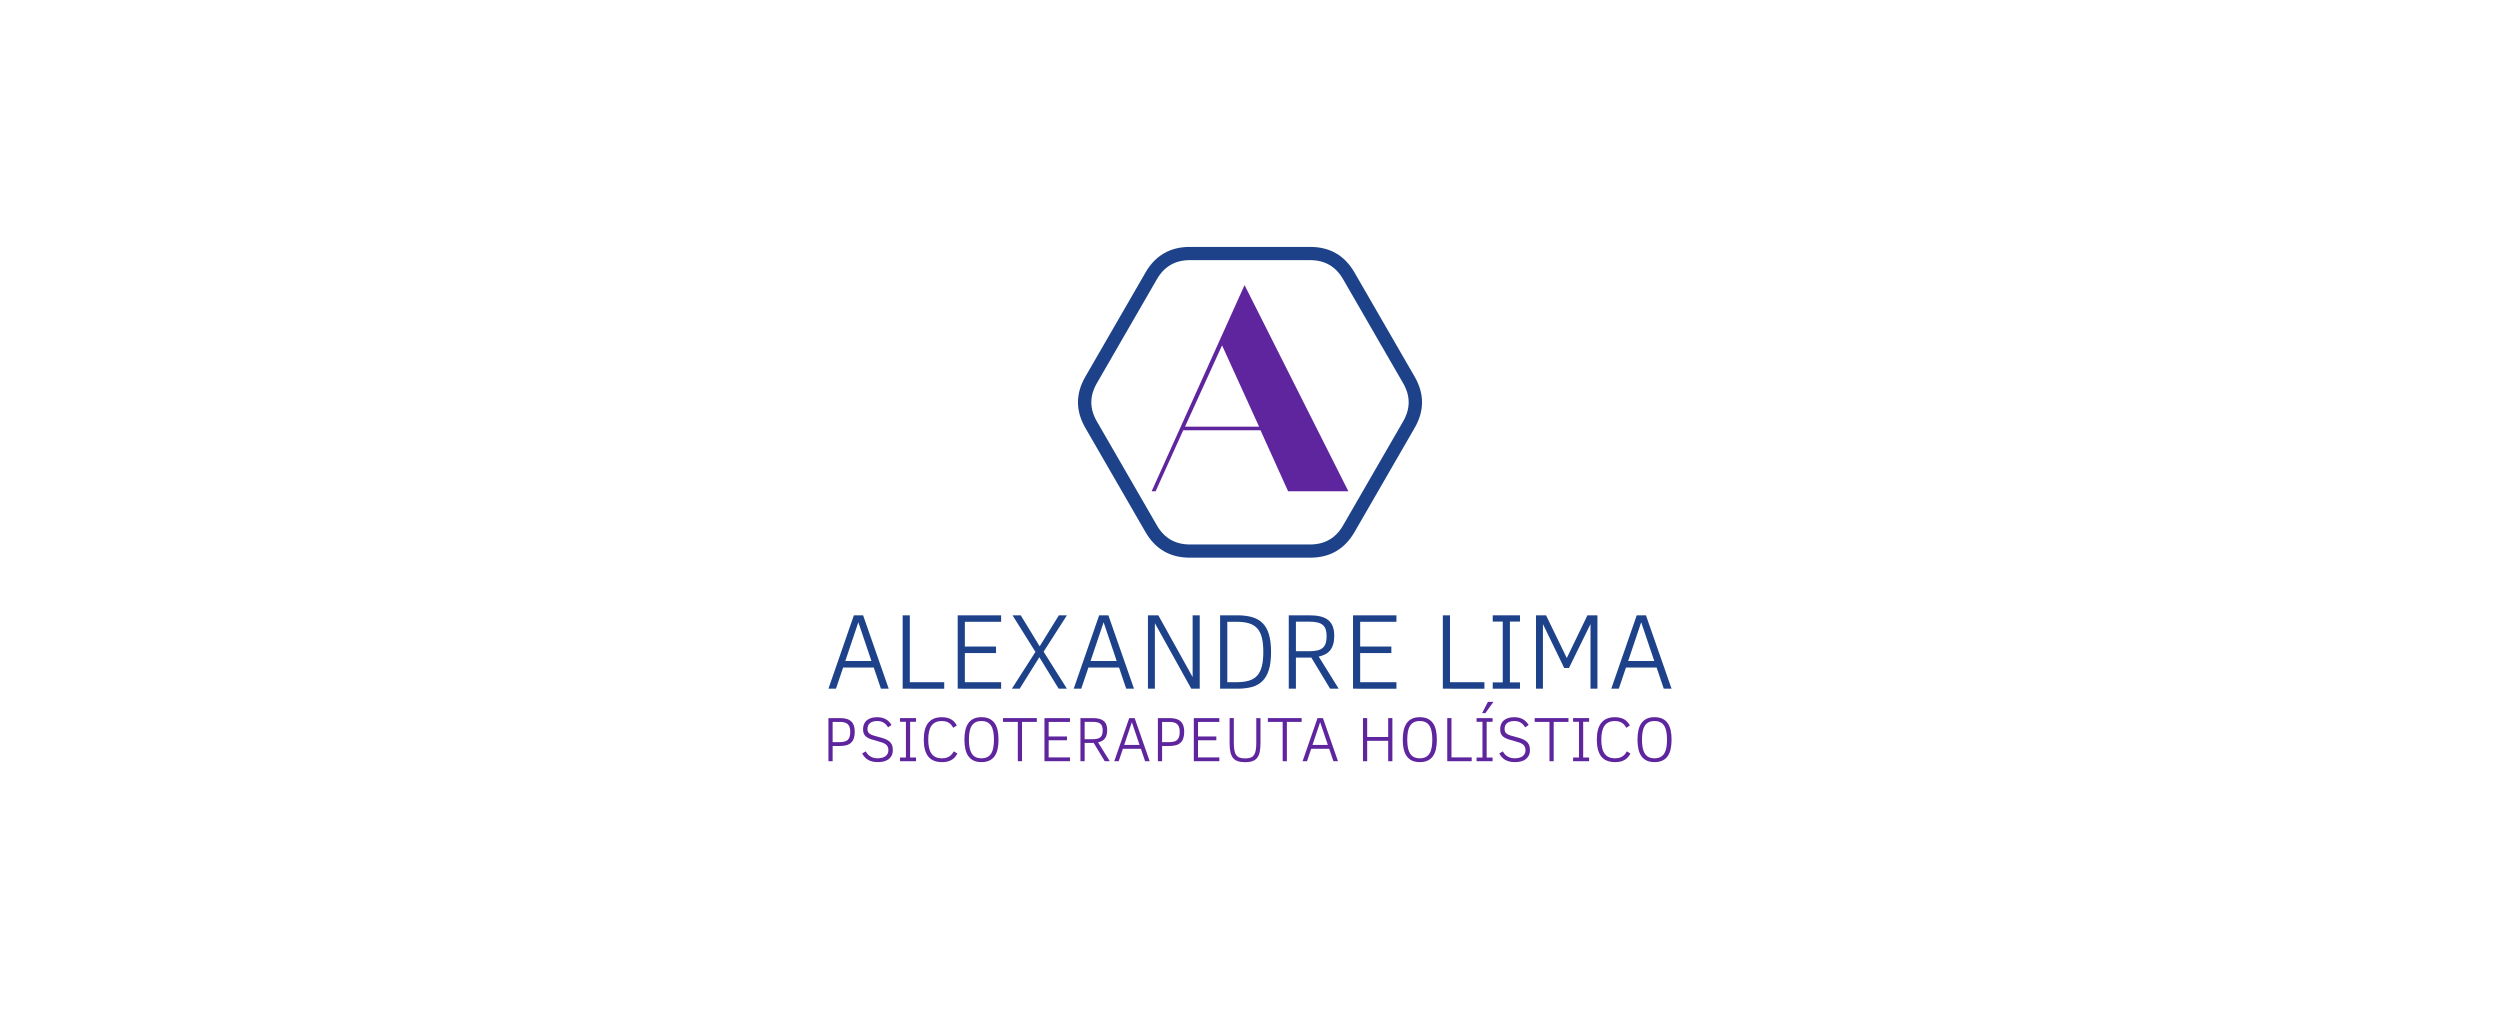 <svg xmlns:mydata="http://www.w3.org/2000/svg" mydata:contrastcolor="ffffff" mydata:template="Contrast" mydata:presentation="2.5" mydata:layouttype="undefined" mydata:specialfontid="undefined" mydata:id1="061" mydata:id2="684" mydata:companyname="Alexandre Lima Psicoterapeuta Holístico" mydata:companytagline="" version="1.1" xmlns="http://www.w3.org/2000/svg" xmlns:xlink="http://www.w3.org/1999/xlink" style="height: 222px;" viewBox="0 0 550 470"><g fill="none" fill-rule="none" stroke="none" stroke-width="1" stroke-linecap="butt" stroke-linejoin="miter" stroke-miterlimit="10" stroke-dasharray="" stroke-dashoffset="0" font-family="none" font-weight="none" font-size="none" text-anchor="none" style="mix-blend-mode: normal"><g data-paper-data="{&quot;isGlobalGroup&quot;:true,&quot;bounds&quot;:{&quot;x&quot;:78.64889165646119,&quot;y&quot;:115,&quot;width&quot;:392.7022166870777,&quot;height&quot;:240}}"><g data-paper-data="{&quot;stacked&quot;:true,&quot;isPrimaryText&quot;:true}" fill-rule="nonzero" id="element-id-96456"><path d="M78.649,320.772l11.854,-34.178h4.297l11.928,34.178h-3.63l-3.334,-9.853h-14.274l-3.334,9.853zM86.502,307.882h12.175l-6.1,-18.052z" data-paper-data="{&quot;glyphName&quot;:&quot;A&quot;,&quot;glyphIndex&quot;:0,&quot;firstGlyphOfWord&quot;:true,&quot;word&quot;:1,&quot;line&quot;:1,&quot;firstGlyphOfFirstLine&quot;:true}" fill="#1d428a" id="element-id-11690"></path><path d="M113.222,320.772v-34.178h3.334v31.141h16.027v3.038z" data-paper-data="{&quot;glyphName&quot;:&quot;L&quot;,&quot;glyphIndex&quot;:1,&quot;word&quot;:1,&quot;line&quot;:1}" fill="#1d428a" id="element-id-41487"></path><path d="M138.856,320.772v-34.178h20.225v3.013h-16.891v11.533h14.521v3.038h-14.521v13.558h16.891v3.038z" data-paper-data="{&quot;glyphName&quot;:&quot;E&quot;,&quot;glyphIndex&quot;:2,&quot;word&quot;:1,&quot;line&quot;:1}" fill="#1d428a" id="element-id-96704"></path><path d="M164.094,320.772l10.965,-17.138l-10.668,-17.04h3.828l8.816,14.447l8.94,-14.447h3.754l-10.866,16.941l10.866,17.237h-3.852l-8.989,-14.669l-9.162,14.669z" data-paper-data="{&quot;glyphName&quot;:&quot;X&quot;,&quot;glyphIndex&quot;:3,&quot;word&quot;:1,&quot;line&quot;:1}" fill="#1d428a" id="element-id-28638"></path><path d="M192.889,320.772l11.854,-34.178h4.297l11.928,34.178h-3.63l-3.334,-9.853h-14.274l-3.334,9.853zM200.742,307.882h12.175l-6.1,-18.052z" data-paper-data="{&quot;glyphName&quot;:&quot;A&quot;,&quot;glyphIndex&quot;:4,&quot;word&quot;:1,&quot;line&quot;:1}" fill="#1d428a" id="element-id-14677"></path><path d="M247.638,320.772l-16.941,-30.499v30.499h-3.235v-34.178h4.84l15.978,28.77v-28.77h3.309v34.178z" data-paper-data="{&quot;glyphName&quot;:&quot;N&quot;,&quot;glyphIndex&quot;:5,&quot;word&quot;:1,&quot;line&quot;:1}" fill="#1d428a" id="element-id-30373"></path><path d="M284.804,303.683c0,3.342 -0.342,6.112 -1.025,8.31c-0.683,2.198 -1.688,3.947 -3.013,5.248c-1.325,1.301 -2.963,2.214 -4.914,2.741c-1.951,0.527 -4.194,0.79 -6.729,0.79h-8.051v-34.178h8.001c2.684,0 5.009,0.288 6.976,0.864c1.967,0.576 3.601,1.531 4.902,2.865c1.301,1.334 2.268,3.091 2.902,5.272c0.634,2.181 0.951,4.877 0.951,8.088zM281.198,303.634c0,-2.585 -0.218,-4.77 -0.654,-6.557c-0.436,-1.786 -1.144,-3.235 -2.124,-4.346c-0.98,-1.111 -2.26,-1.91 -3.84,-2.395c-1.58,-0.486 -3.515,-0.729 -5.803,-0.729h-4.346v28.128h4.346c2.239,0 4.149,-0.235 5.729,-0.704c1.58,-0.469 2.865,-1.255 3.852,-2.358c0.988,-1.103 1.708,-2.556 2.161,-4.359c0.453,-1.803 0.679,-4.029 0.679,-6.68z" data-paper-data="{&quot;glyphName&quot;:&quot;D&quot;,&quot;glyphIndex&quot;:6,&quot;word&quot;:1,&quot;line&quot;:1}" fill="#1d428a" id="element-id-72792"></path><path d="M312.314,320.772l-8.742,-14.471h-7.186v14.471h-3.334v-34.178h9.705c1.877,0 3.527,0.165 4.951,0.494c1.424,0.329 2.622,0.868 3.593,1.618c0.971,0.749 1.704,1.729 2.198,2.939c0.494,1.21 0.741,2.696 0.741,4.457c0,1.515 -0.161,2.828 -0.482,3.939c-0.321,1.111 -0.79,2.054 -1.408,2.828c-0.617,0.774 -1.375,1.395 -2.272,1.864c-0.897,0.469 -1.922,0.827 -3.075,1.074l9.31,14.965zM310.684,296.25c0,-1.202 -0.14,-2.227 -0.42,-3.075c-0.28,-0.848 -0.733,-1.539 -1.358,-2.074c-0.626,-0.535 -1.445,-0.926 -2.457,-1.173c-1.012,-0.247 -2.26,-0.37 -3.741,-0.37h-6.322v13.755h6.174c1.548,0 2.84,-0.128 3.877,-0.383c1.037,-0.255 1.869,-0.663 2.494,-1.222c0.626,-0.56 1.074,-1.288 1.346,-2.186c0.272,-0.897 0.407,-1.988 0.407,-3.272z" data-paper-data="{&quot;glyphName&quot;:&quot;R&quot;,&quot;glyphIndex&quot;:7,&quot;word&quot;:1,&quot;line&quot;:1}" fill="#1d428a" id="element-id-87739"></path><path d="M322.983,320.772v-34.178h20.225v3.013h-16.891v11.533h14.521v3.038h-14.521v13.558h16.891v3.038z" data-paper-data="{&quot;glyphName&quot;:&quot;E&quot;,&quot;glyphIndex&quot;:8,&quot;lastGlyphOfWord&quot;:true,&quot;word&quot;:1,&quot;line&quot;:1}" fill="#1d428a" id="element-id-32017"></path><path d="M364.816,320.772v-34.178h3.334v31.141h16.027v3.038z" data-paper-data="{&quot;glyphName&quot;:&quot;L&quot;,&quot;glyphIndex&quot;:9,&quot;firstGlyphOfWord&quot;:true,&quot;word&quot;:2,&quot;line&quot;:1}" fill="#1d428a" id="element-id-65111"></path><path d="M400.748,320.772h-12.693v-2.939h4.667v-28.325h-4.667v-2.914h12.693v2.914h-4.692v28.325h4.692z" data-paper-data="{&quot;glyphName&quot;:&quot;I&quot;,&quot;glyphIndex&quot;:10,&quot;word&quot;:2,&quot;line&quot;:1}" fill="#1d428a" id="element-id-81773"></path><path d="M433.592,320.772v-30.103l-10.026,20.448h-2.223l-9.903,-20.448v30.103h-3.235v-34.178h4.692l9.656,19.904l9.606,-19.904h4.667v34.178z" data-paper-data="{&quot;glyphName&quot;:&quot;M&quot;,&quot;glyphIndex&quot;:11,&quot;word&quot;:2,&quot;line&quot;:1}" fill="#1d428a" id="element-id-94725"></path><path d="M443.273,320.772l11.854,-34.178h4.297l11.928,34.178h-3.63l-3.334,-9.853h-14.274l-3.334,9.853zM451.126,307.882h12.175l-6.1,-18.052z" data-paper-data="{&quot;glyphName&quot;:&quot;A&quot;,&quot;glyphIndex&quot;:12,&quot;lastGlyphOfWord&quot;:true,&quot;word&quot;:2,&quot;line&quot;:1,&quot;lastGlyphOfFirstLine&quot;:true}" fill="#1d428a" id="element-id-33309"></path><path d="M90.91,340.736c0,1.219 -0.14,2.254 -0.421,3.105c-0.281,0.851 -0.709,1.545 -1.284,2.082c-0.576,0.537 -1.299,0.926 -2.169,1.168c-0.871,0.242 -1.896,0.363 -3.076,0.363h-3.352v7.096h-1.959v-20.083h5.558c2.302,0 3.995,0.52 5.079,1.56c1.083,1.04 1.625,2.61 1.625,4.709zM88.806,340.794c0,-0.871 -0.109,-1.599 -0.326,-2.184c-0.218,-0.585 -0.532,-1.052 -0.943,-1.4c-0.411,-0.348 -0.912,-0.597 -1.502,-0.747c-0.59,-0.15 -1.262,-0.225 -2.017,-0.225h-3.41v9.432h3.033c0.9,0 1.674,-0.073 2.322,-0.218c0.648,-0.145 1.183,-0.399 1.603,-0.762c0.421,-0.363 0.733,-0.859 0.936,-1.487c0.203,-0.629 0.305,-1.432 0.305,-2.409z" data-paper-data="{&quot;glyphName&quot;:&quot;P&quot;,&quot;glyphIndex&quot;:13,&quot;firstGlyphOfWord&quot;:true,&quot;word&quot;:2,&quot;line&quot;:2,&quot;firstGlyphOfSecondLine&quot;:true}" fill="#5f259f" id="element-id-55528"></path><path d="M108.642,349.297c0,1.035 -0.184,1.911 -0.551,2.626c-0.368,0.716 -0.866,1.301 -1.495,1.756c-0.629,0.455 -1.369,0.784 -2.22,0.987c-0.851,0.203 -1.761,0.305 -2.728,0.305c-1.016,0 -1.906,-0.102 -2.67,-0.305c-0.764,-0.203 -1.434,-0.481 -2.01,-0.834c-0.576,-0.353 -1.074,-0.776 -1.495,-1.27c-0.421,-0.493 -0.796,-1.03 -1.125,-1.611l1.683,-1.001c0.193,0.387 0.445,0.771 0.755,1.154c0.31,0.382 0.687,0.728 1.132,1.038c0.445,0.31 0.965,0.561 1.56,0.755c0.595,0.193 1.279,0.29 2.053,0.29c0.706,0 1.366,-0.073 1.981,-0.218c0.614,-0.145 1.149,-0.372 1.603,-0.682c0.455,-0.31 0.813,-0.704 1.074,-1.183c0.261,-0.479 0.392,-1.052 0.392,-1.72c0,-0.619 -0.102,-1.144 -0.305,-1.574c-0.203,-0.43 -0.513,-0.803 -0.929,-1.117c-0.416,-0.314 -0.943,-0.588 -1.582,-0.82c-0.638,-0.232 -1.393,-0.46 -2.264,-0.682c-1.161,-0.3 -2.162,-0.593 -3.004,-0.878c-0.842,-0.285 -1.538,-0.629 -2.09,-1.03c-0.551,-0.401 -0.96,-0.89 -1.226,-1.466c-0.266,-0.576 -0.399,-1.304 -0.399,-2.184c0,-0.832 0.135,-1.591 0.406,-2.278c0.271,-0.687 0.68,-1.275 1.226,-1.763c0.547,-0.489 1.231,-0.868 2.053,-1.139c0.822,-0.271 1.785,-0.406 2.888,-0.406c0.832,0 1.587,0.085 2.264,0.254c0.677,0.169 1.287,0.411 1.828,0.726c0.542,0.314 1.025,0.694 1.451,1.139c0.426,0.445 0.808,0.948 1.146,1.509l-1.64,1.103c-0.252,-0.435 -0.537,-0.834 -0.856,-1.197c-0.319,-0.363 -0.682,-0.675 -1.088,-0.936c-0.406,-0.261 -0.863,-0.462 -1.371,-0.602c-0.508,-0.14 -1.076,-0.21 -1.705,-0.21c-0.764,0 -1.432,0.087 -2.002,0.261c-0.571,0.174 -1.045,0.421 -1.422,0.74c-0.377,0.319 -0.658,0.706 -0.842,1.161c-0.184,0.455 -0.276,0.963 -0.276,1.524c0,0.542 0.085,0.994 0.254,1.357c0.169,0.363 0.452,0.677 0.849,0.943c0.397,0.266 0.924,0.508 1.582,0.726c0.658,0.218 1.475,0.447 2.452,0.689c1.035,0.261 1.964,0.542 2.786,0.842c0.822,0.3 1.521,0.672 2.097,1.117c0.576,0.445 1.016,0.994 1.32,1.647c0.305,0.653 0.457,1.473 0.457,2.46z" data-paper-data="{&quot;glyphName&quot;:&quot;S&quot;,&quot;glyphIndex&quot;:14,&quot;word&quot;:2,&quot;line&quot;:2}" fill="#5f259f" id="element-id-93913"></path><path d="M119.453,354.55h-7.458v-1.727h2.743v-16.644h-2.743v-1.712h7.458v1.712h-2.757v16.644h2.757z" data-paper-data="{&quot;glyphName&quot;:&quot;I&quot;,&quot;glyphIndex&quot;:15,&quot;word&quot;:2,&quot;line&quot;:2}" fill="#5f259f" id="element-id-47990"></path><path d="M138.723,350.981c-0.319,0.571 -0.682,1.098 -1.088,1.582c-0.406,0.484 -0.89,0.904 -1.451,1.262c-0.561,0.358 -1.216,0.638 -1.966,0.842c-0.75,0.203 -1.628,0.305 -2.634,0.305c-2.921,0 -5.074,-0.875 -6.457,-2.626c-1.383,-1.751 -2.075,-4.363 -2.075,-7.836c0,-1.683 0.164,-3.175 0.493,-4.477c0.329,-1.301 0.837,-2.394 1.524,-3.279c0.687,-0.885 1.56,-1.557 2.619,-2.017c1.059,-0.46 2.319,-0.689 3.78,-0.689c0.938,0 1.775,0.092 2.51,0.276c0.735,0.184 1.381,0.445 1.937,0.784c0.556,0.339 1.04,0.745 1.451,1.219c0.411,0.474 0.771,1.001 1.081,1.582l-1.683,1.074c-0.252,-0.464 -0.532,-0.888 -0.842,-1.27c-0.31,-0.382 -0.675,-0.713 -1.096,-0.994c-0.421,-0.281 -0.904,-0.498 -1.451,-0.653c-0.547,-0.155 -1.183,-0.232 -1.908,-0.232c-1.142,0 -2.114,0.191 -2.917,0.573c-0.803,0.382 -1.456,0.943 -1.959,1.683c-0.503,0.74 -0.871,1.647 -1.103,2.721c-0.232,1.074 -0.348,2.307 -0.348,3.7c0,1.393 0.116,2.626 0.348,3.7c0.232,1.074 0.605,1.981 1.117,2.721c0.513,0.74 1.175,1.301 1.988,1.683c0.813,0.382 1.799,0.573 2.96,0.573c0.813,0 1.516,-0.097 2.111,-0.29c0.595,-0.193 1.105,-0.445 1.531,-0.755c0.426,-0.31 0.786,-0.655 1.081,-1.038c0.295,-0.382 0.554,-0.767 0.776,-1.154z" data-paper-data="{&quot;glyphName&quot;:&quot;C&quot;,&quot;glyphIndex&quot;:16,&quot;word&quot;:2,&quot;line&quot;:2}" fill="#5f259f" id="element-id-73877"></path><path d="M157.863,344.509c0,1.616 -0.14,3.069 -0.421,4.36c-0.281,1.291 -0.735,2.389 -1.364,3.294c-0.629,0.904 -1.449,1.599 -2.46,2.082c-1.011,0.484 -2.242,0.726 -3.693,0.726c-1.451,0 -2.68,-0.242 -3.686,-0.726c-1.006,-0.484 -1.824,-1.18 -2.452,-2.09c-0.629,-0.909 -1.086,-2.007 -1.371,-3.294c-0.285,-1.287 -0.428,-2.738 -0.428,-4.353c0,-1.606 0.143,-3.054 0.428,-4.346c0.285,-1.291 0.742,-2.389 1.371,-3.294c0.629,-0.904 1.446,-1.601 2.452,-2.09c1.006,-0.489 2.235,-0.733 3.686,-0.733c1.451,0 2.682,0.242 3.693,0.726c1.011,0.484 1.831,1.175 2.46,2.075c0.629,0.9 1.083,1.995 1.364,3.287c0.281,1.291 0.421,2.75 0.421,4.375zM155.744,344.509c0,-1.393 -0.102,-2.629 -0.305,-3.707c-0.203,-1.079 -0.532,-1.986 -0.987,-2.721c-0.455,-0.735 -1.054,-1.294 -1.799,-1.676c-0.745,-0.382 -1.654,-0.573 -2.728,-0.573c-1.083,0 -1.998,0.189 -2.743,0.566c-0.745,0.377 -1.347,0.934 -1.807,1.669c-0.46,0.735 -0.791,1.642 -0.994,2.721c-0.203,1.079 -0.305,2.319 -0.305,3.722c0,1.393 0.102,2.626 0.305,3.7c0.203,1.074 0.534,1.981 0.994,2.721c0.46,0.74 1.062,1.301 1.807,1.683c0.745,0.382 1.659,0.573 2.743,0.573c1.074,0 1.983,-0.191 2.728,-0.573c0.745,-0.382 1.345,-0.941 1.799,-1.676c0.455,-0.735 0.784,-1.642 0.987,-2.721c0.203,-1.079 0.305,-2.314 0.305,-3.707z" data-paper-data="{&quot;glyphName&quot;:&quot;O&quot;,&quot;glyphIndex&quot;:17,&quot;word&quot;:2,&quot;line&quot;:2}" fill="#5f259f" id="element-id-90785"></path><path d="M168.818,336.238v18.312h-1.959v-18.312h-6.893v-1.77h15.744v1.77z" data-paper-data="{&quot;glyphName&quot;:&quot;T&quot;,&quot;glyphIndex&quot;:18,&quot;word&quot;:2,&quot;line&quot;:2}" fill="#5f259f" id="element-id-48290"></path><path d="M179.266,354.55v-20.083h11.884v1.77h-9.925v6.776h8.532v1.785h-8.532v7.966h9.925v1.785z" data-paper-data="{&quot;glyphName&quot;:&quot;E&quot;,&quot;glyphIndex&quot;:19,&quot;word&quot;:2,&quot;line&quot;:2}" fill="#5f259f" id="element-id-97076"></path><path d="M207.344,354.55l-5.137,-8.503h-4.223v8.503h-1.959v-20.083h5.703c1.103,0 2.073,0.097 2.909,0.29c0.837,0.193 1.541,0.51 2.111,0.95c0.571,0.44 1.001,1.016 1.291,1.727c0.29,0.711 0.435,1.584 0.435,2.619c0,0.89 -0.094,1.661 -0.283,2.314c-0.189,0.653 -0.464,1.207 -0.827,1.661c-0.363,0.455 -0.808,0.82 -1.335,1.096c-0.527,0.276 -1.129,0.486 -1.807,0.631l5.471,8.793zM206.386,340.141c0,-0.706 -0.082,-1.308 -0.247,-1.807c-0.164,-0.498 -0.43,-0.904 -0.798,-1.219c-0.368,-0.314 -0.849,-0.544 -1.444,-0.689c-0.595,-0.145 -1.328,-0.218 -2.198,-0.218h-3.715v8.082h3.628c0.909,0 1.669,-0.075 2.278,-0.225c0.609,-0.15 1.098,-0.389 1.466,-0.718c0.368,-0.329 0.631,-0.757 0.791,-1.284c0.16,-0.527 0.239,-1.168 0.239,-1.923z" data-paper-data="{&quot;glyphName&quot;:&quot;R&quot;,&quot;glyphIndex&quot;:20,&quot;word&quot;:2,&quot;line&quot;:2}" fill="#5f259f" id="element-id-95742"></path><path d="M211.784,354.55l6.965,-20.083h2.525l7.009,20.083h-2.133l-1.959,-5.79h-8.387l-1.959,5.79zM216.399,346.976h7.154l-3.584,-10.607z" data-paper-data="{&quot;glyphName&quot;:&quot;A&quot;,&quot;glyphIndex&quot;:21,&quot;word&quot;:2,&quot;line&quot;:2}" fill="#5f259f" id="element-id-77483"></path><path d="M244.361,340.736c0,1.219 -0.14,2.254 -0.421,3.105c-0.281,0.851 -0.709,1.545 -1.284,2.082c-0.576,0.537 -1.299,0.926 -2.169,1.168c-0.871,0.242 -1.896,0.363 -3.076,0.363h-3.352v7.096h-1.959v-20.083h5.558c2.302,0 3.995,0.52 5.079,1.56c1.083,1.04 1.625,2.61 1.625,4.709zM242.257,340.794c0,-0.871 -0.109,-1.599 -0.326,-2.184c-0.218,-0.585 -0.532,-1.052 -0.943,-1.4c-0.411,-0.348 -0.912,-0.597 -1.502,-0.747c-0.59,-0.15 -1.262,-0.225 -2.017,-0.225h-3.41v9.432h3.033c0.9,0 1.674,-0.073 2.322,-0.218c0.648,-0.145 1.183,-0.399 1.603,-0.762c0.421,-0.363 0.733,-0.859 0.936,-1.487c0.203,-0.629 0.305,-1.432 0.305,-2.409z" data-paper-data="{&quot;glyphName&quot;:&quot;P&quot;,&quot;glyphIndex&quot;:22,&quot;word&quot;:2,&quot;line&quot;:2}" fill="#5f259f" id="element-id-66618"></path><path d="M248.83,354.55v-20.083h11.884v1.77h-9.925v6.776h8.532v1.785h-8.532v7.966h9.925v1.785z" data-paper-data="{&quot;glyphName&quot;:&quot;E&quot;,&quot;glyphIndex&quot;:23,&quot;word&quot;:2,&quot;line&quot;:2}" fill="#5f259f" id="element-id-9961"></path><path d="M279.883,346.163c0,1.645 -0.126,3.03 -0.377,4.157c-0.252,1.127 -0.66,2.036 -1.226,2.728c-0.566,0.692 -1.304,1.19 -2.213,1.495c-0.909,0.305 -2.017,0.457 -3.323,0.457c-1.364,0 -2.51,-0.157 -3.439,-0.472c-0.929,-0.314 -1.674,-0.822 -2.235,-1.524c-0.561,-0.701 -0.963,-1.613 -1.204,-2.735c-0.242,-1.122 -0.363,-2.491 -0.363,-4.107v-11.696h1.959v11.405c0,1.393 0.082,2.559 0.247,3.497c0.164,0.938 0.45,1.695 0.856,2.271c0.406,0.576 0.946,0.987 1.618,1.233c0.672,0.247 1.516,0.37 2.532,0.37c1.025,0 1.874,-0.123 2.547,-0.37c0.672,-0.247 1.204,-0.658 1.596,-1.233c0.392,-0.576 0.667,-1.33 0.827,-2.264c0.16,-0.934 0.239,-2.082 0.239,-3.446v-11.463h1.959z" data-paper-data="{&quot;glyphName&quot;:&quot;U&quot;,&quot;glyphIndex&quot;:24,&quot;word&quot;:2,&quot;line&quot;:2}" fill="#5f259f" id="element-id-84858"></path><path d="M292.173,336.238v18.312h-1.959v-18.312h-6.893v-1.77h15.744v1.77z" data-paper-data="{&quot;glyphName&quot;:&quot;T&quot;,&quot;glyphIndex&quot;:25,&quot;word&quot;:2,&quot;line&quot;:2}" fill="#5f259f" id="element-id-81441"></path><path d="M299.487,354.55l6.965,-20.083h2.525l7.009,20.083h-2.133l-1.959,-5.79h-8.387l-1.959,5.79zM304.101,346.976h7.154l-3.584,-10.607z" data-paper-data="{&quot;glyphName&quot;:&quot;A&quot;,&quot;glyphIndex&quot;:26,&quot;lastGlyphOfWord&quot;:true,&quot;word&quot;:2,&quot;line&quot;:2}" fill="#5f259f" id="element-id-76310"></path><path d="M339.362,354.55v-9.504h-9.78v9.504h-1.959v-20.083h1.959v8.793h9.78v-8.793h1.959v20.083z" data-paper-data="{&quot;glyphName&quot;:&quot;H&quot;,&quot;glyphIndex&quot;:27,&quot;firstGlyphOfWord&quot;:true,&quot;word&quot;:2,&quot;line&quot;:2}" fill="#5f259f" id="element-id-30817"></path><path d="M362.028,344.509c0,1.616 -0.14,3.069 -0.421,4.36c-0.281,1.291 -0.735,2.389 -1.364,3.294c-0.629,0.904 -1.449,1.599 -2.46,2.082c-1.011,0.484 -2.242,0.726 -3.693,0.726c-1.451,0 -2.68,-0.242 -3.686,-0.726c-1.006,-0.484 -1.824,-1.18 -2.452,-2.09c-0.629,-0.909 -1.086,-2.007 -1.371,-3.294c-0.285,-1.287 -0.428,-2.738 -0.428,-4.353c0,-1.606 0.143,-3.054 0.428,-4.346c0.285,-1.291 0.742,-2.389 1.371,-3.294c0.629,-0.904 1.446,-1.601 2.452,-2.09c1.006,-0.489 2.235,-0.733 3.686,-0.733c1.451,0 2.682,0.242 3.693,0.726c1.011,0.484 1.831,1.175 2.46,2.075c0.629,0.9 1.083,1.995 1.364,3.287c0.281,1.291 0.421,2.75 0.421,4.375zM359.909,344.509c0,-1.393 -0.102,-2.629 -0.305,-3.707c-0.203,-1.079 -0.532,-1.986 -0.987,-2.721c-0.455,-0.735 -1.054,-1.294 -1.799,-1.676c-0.745,-0.382 -1.654,-0.573 -2.728,-0.573c-1.083,0 -1.998,0.189 -2.743,0.566c-0.745,0.377 -1.347,0.934 -1.807,1.669c-0.46,0.735 -0.791,1.642 -0.994,2.721c-0.203,1.079 -0.305,2.319 -0.305,3.722c0,1.393 0.102,2.626 0.305,3.7c0.203,1.074 0.534,1.981 0.994,2.721c0.46,0.74 1.062,1.301 1.807,1.683c0.745,0.382 1.659,0.573 2.743,0.573c1.074,0 1.983,-0.191 2.728,-0.573c0.745,-0.382 1.345,-0.941 1.799,-1.676c0.455,-0.735 0.784,-1.642 0.987,-2.721c0.203,-1.079 0.305,-2.314 0.305,-3.707z" data-paper-data="{&quot;glyphName&quot;:&quot;O&quot;,&quot;glyphIndex&quot;:28,&quot;word&quot;:2,&quot;line&quot;:2}" fill="#5f259f" id="element-id-10447"></path><path d="M366.874,354.55v-20.083h1.959v18.298h9.417v1.785z" data-paper-data="{&quot;glyphName&quot;:&quot;L&quot;,&quot;glyphIndex&quot;:29,&quot;word&quot;:2,&quot;line&quot;:2}" fill="#5f259f" id="element-id-36860"></path><path d="M387.987,354.55h-7.458v-1.727h2.743v-16.644h-2.743v-1.712h7.458v1.712h-2.757v16.644h2.757zM384.621,332.146h-1.509l2.699,-5.238h2.583z" data-paper-data="{&quot;glyphName&quot;:&quot;Í&quot;,&quot;glyphIndex&quot;:30,&quot;word&quot;:2,&quot;line&quot;:2}" fill="#5f259f" id="element-id-57161"></path><path d="M405.386,349.297c0,1.035 -0.184,1.911 -0.551,2.626c-0.368,0.716 -0.866,1.301 -1.495,1.756c-0.629,0.455 -1.369,0.784 -2.22,0.987c-0.851,0.203 -1.761,0.305 -2.728,0.305c-1.016,0 -1.906,-0.102 -2.67,-0.305c-0.764,-0.203 -1.434,-0.481 -2.01,-0.834c-0.576,-0.353 -1.074,-0.776 -1.495,-1.27c-0.421,-0.493 -0.796,-1.03 -1.125,-1.611l1.683,-1.001c0.193,0.387 0.445,0.771 0.755,1.154c0.31,0.382 0.687,0.728 1.132,1.038c0.445,0.31 0.965,0.561 1.56,0.755c0.595,0.193 1.279,0.29 2.053,0.29c0.706,0 1.366,-0.073 1.981,-0.218c0.614,-0.145 1.149,-0.372 1.603,-0.682c0.455,-0.31 0.813,-0.704 1.074,-1.183c0.261,-0.479 0.392,-1.052 0.392,-1.72c0,-0.619 -0.102,-1.144 -0.305,-1.574c-0.203,-0.43 -0.513,-0.803 -0.929,-1.117c-0.416,-0.314 -0.943,-0.588 -1.582,-0.82c-0.638,-0.232 -1.393,-0.46 -2.264,-0.682c-1.161,-0.3 -2.162,-0.593 -3.004,-0.878c-0.842,-0.285 -1.538,-0.629 -2.09,-1.03c-0.551,-0.401 -0.96,-0.89 -1.226,-1.466c-0.266,-0.576 -0.399,-1.304 -0.399,-2.184c0,-0.832 0.135,-1.591 0.406,-2.278c0.271,-0.687 0.68,-1.275 1.226,-1.763c0.547,-0.489 1.231,-0.868 2.053,-1.139c0.822,-0.271 1.785,-0.406 2.888,-0.406c0.832,0 1.587,0.085 2.264,0.254c0.677,0.169 1.287,0.411 1.828,0.726c0.542,0.314 1.025,0.694 1.451,1.139c0.426,0.445 0.808,0.948 1.146,1.509l-1.64,1.103c-0.252,-0.435 -0.537,-0.834 -0.856,-1.197c-0.319,-0.363 -0.682,-0.675 -1.088,-0.936c-0.406,-0.261 -0.863,-0.462 -1.371,-0.602c-0.508,-0.14 -1.076,-0.21 -1.705,-0.21c-0.764,0 -1.432,0.087 -2.002,0.261c-0.571,0.174 -1.045,0.421 -1.422,0.74c-0.377,0.319 -0.658,0.706 -0.842,1.161c-0.184,0.455 -0.276,0.963 -0.276,1.524c0,0.542 0.085,0.994 0.254,1.357c0.169,0.363 0.452,0.677 0.849,0.943c0.397,0.266 0.924,0.508 1.582,0.726c0.658,0.218 1.475,0.447 2.452,0.689c1.035,0.261 1.964,0.542 2.786,0.842c0.822,0.3 1.521,0.672 2.097,1.117c0.576,0.445 1.016,0.994 1.32,1.647c0.305,0.653 0.457,1.473 0.457,2.46z" data-paper-data="{&quot;glyphName&quot;:&quot;S&quot;,&quot;glyphIndex&quot;:31,&quot;word&quot;:2,&quot;line&quot;:2}" fill="#5f259f" id="element-id-2834"></path><path d="M416.443,336.238v18.312h-1.959v-18.312h-6.893v-1.77h15.744v1.77z" data-paper-data="{&quot;glyphName&quot;:&quot;T&quot;,&quot;glyphIndex&quot;:32,&quot;word&quot;:2,&quot;line&quot;:2}" fill="#5f259f" id="element-id-36648"></path><path d="M432.941,354.55h-7.458v-1.727h2.743v-16.644h-2.743v-1.712h7.458v1.712h-2.757v16.644h2.757z" data-paper-data="{&quot;glyphName&quot;:&quot;I&quot;,&quot;glyphIndex&quot;:33,&quot;word&quot;:2,&quot;line&quot;:2}" fill="#5f259f" id="element-id-72016"></path><path d="M452.212,350.981c-0.319,0.571 -0.682,1.098 -1.088,1.582c-0.406,0.484 -0.89,0.904 -1.451,1.262c-0.561,0.358 -1.216,0.638 -1.966,0.842c-0.75,0.203 -1.628,0.305 -2.634,0.305c-2.921,0 -5.074,-0.875 -6.457,-2.626c-1.383,-1.751 -2.075,-4.363 -2.075,-7.836c0,-1.683 0.164,-3.175 0.493,-4.477c0.329,-1.301 0.837,-2.394 1.524,-3.279c0.687,-0.885 1.56,-1.557 2.619,-2.017c1.059,-0.46 2.319,-0.689 3.78,-0.689c0.938,0 1.775,0.092 2.51,0.276c0.735,0.184 1.381,0.445 1.937,0.784c0.556,0.339 1.04,0.745 1.451,1.219c0.411,0.474 0.771,1.001 1.081,1.582l-1.683,1.074c-0.252,-0.464 -0.532,-0.888 -0.842,-1.27c-0.31,-0.382 -0.675,-0.713 -1.096,-0.994c-0.421,-0.281 -0.904,-0.498 -1.451,-0.653c-0.547,-0.155 -1.183,-0.232 -1.908,-0.232c-1.142,0 -2.114,0.191 -2.917,0.573c-0.803,0.382 -1.456,0.943 -1.959,1.683c-0.503,0.74 -0.871,1.647 -1.103,2.721c-0.232,1.074 -0.348,2.307 -0.348,3.7c0,1.393 0.116,2.626 0.348,3.7c0.232,1.074 0.605,1.981 1.117,2.721c0.513,0.74 1.175,1.301 1.988,1.683c0.813,0.382 1.799,0.573 2.96,0.573c0.813,0 1.516,-0.097 2.111,-0.29c0.595,-0.193 1.105,-0.445 1.531,-0.755c0.426,-0.31 0.786,-0.655 1.081,-1.038c0.295,-0.382 0.554,-0.767 0.776,-1.154z" data-paper-data="{&quot;glyphName&quot;:&quot;C&quot;,&quot;glyphIndex&quot;:34,&quot;word&quot;:2,&quot;line&quot;:2}" fill="#5f259f" id="element-id-74322"></path><path d="M471.351,344.509c0,1.616 -0.14,3.069 -0.421,4.36c-0.281,1.291 -0.735,2.389 -1.364,3.294c-0.629,0.904 -1.449,1.599 -2.46,2.082c-1.011,0.484 -2.242,0.726 -3.693,0.726c-1.451,0 -2.68,-0.242 -3.686,-0.726c-1.006,-0.484 -1.824,-1.18 -2.452,-2.09c-0.629,-0.909 -1.086,-2.007 -1.371,-3.294c-0.285,-1.287 -0.428,-2.738 -0.428,-4.353c0,-1.606 0.143,-3.054 0.428,-4.346c0.285,-1.291 0.742,-2.389 1.371,-3.294c0.629,-0.904 1.446,-1.601 2.452,-2.09c1.006,-0.489 2.235,-0.733 3.686,-0.733c1.451,0 2.682,0.242 3.693,0.726c1.011,0.484 1.831,1.175 2.46,2.075c0.629,0.9 1.083,1.995 1.364,3.287c0.281,1.291 0.421,2.75 0.421,4.375zM469.233,344.509c0,-1.393 -0.102,-2.629 -0.305,-3.707c-0.203,-1.079 -0.532,-1.986 -0.987,-2.721c-0.455,-0.735 -1.054,-1.294 -1.799,-1.676c-0.745,-0.382 -1.654,-0.573 -2.728,-0.573c-1.083,0 -1.998,0.189 -2.743,0.566c-0.745,0.377 -1.347,0.934 -1.807,1.669c-0.46,0.735 -0.791,1.642 -0.994,2.721c-0.203,1.079 -0.305,2.319 -0.305,3.722c0,1.393 0.102,2.626 0.305,3.7c0.203,1.074 0.534,1.981 0.994,2.721c0.46,0.74 1.062,1.301 1.807,1.683c0.745,0.382 1.659,0.573 2.743,0.573c1.074,0 1.983,-0.191 2.728,-0.573c0.745,-0.382 1.345,-0.941 1.799,-1.676c0.455,-0.735 0.784,-1.642 0.987,-2.721c0.203,-1.079 0.305,-2.314 0.305,-3.707z" data-paper-data="{&quot;glyphName&quot;:&quot;O&quot;,&quot;glyphIndex&quot;:35,&quot;lastGlyphOfWord&quot;:true,&quot;word&quot;:2,&quot;line&quot;:2,&quot;lastGlyphOfSecondLine&quot;:true}" fill="#5f259f" id="element-id-69480"></path></g><g data-paper-data="{&quot;fillRule&quot;:&quot;nonzero&quot;,&quot;fillRuleOriginal&quot;:&quot;nonzero&quot;,&quot;isIcon&quot;:true,&quot;iconStyle&quot;:&quot;standalone&quot;,&quot;selectedEffects&quot;:{&quot;container&quot;:&quot;hexagon_simple_outline3_rounded_rotated&quot;,&quot;transformation&quot;:&quot;&quot;,&quot;pattern&quot;:&quot;&quot;},&quot;bounds&quot;:{&quot;x&quot;:194.87142680949233,&quot;y&quot;:115,&quot;width&quot;:160.2571463810154,&quot;height&quot;:144.75413222035547},&quot;widthRatioIconToContainer&quot;:0.5717233738476137,&quot;heightRatioIconToContainer&quot;:0.6633159689478687,&quot;relativeBoundsIconToContainer&quot;:{&quot;top&quot;:-0.045429782241726877,&quot;left&quot;:-8.931079374089503e-7},&quot;iconType&quot;:&quot;initial&quot;,&quot;initialText&quot;:&quot;A&quot;,&quot;rawInitialId&quot;:549,&quot;suitableAsStandaloneIcon&quot;:true}" fill-rule="evenodd" id="element-id-38017"><g data-paper-data="{&quot;isPathIcon&quot;:true}" id="element-id-99954"><path d="M303.006,259.754c9.187,0 16.078,-3.978 20.672,-11.935l28.005,-48.507c4.594,-7.957 4.594,-15.913 0,-23.87l-28.005,-48.507c-4.594,-7.957 -11.485,-11.935 -20.672,-11.935h-56.012c-9.187,0 -16.078,3.978 -20.672,11.935l-28.005,48.507c-4.594,7.957 -4.594,15.913 0,23.87l28.005,48.507c4.594,7.957 11.485,11.935 20.672,11.935zM203.653,196.231c-3.408,-5.903 -3.408,-11.805 0,-17.708l28.005,-48.508c3.408,-5.903 8.52,-8.854 15.336,-8.854h56.012c6.816,0 11.928,2.951 15.335,8.854l28.006,48.508c3.408,5.903 3.408,11.805 0,17.708l-28.006,48.508c-3.407,5.903 -8.519,8.854 -15.335,8.854h-56.012c-6.816,0 -11.928,-2.951 -15.336,-8.854z" fill="#1d428a" id="element-id-31739"></path><path d="M320.811,228.81l-48.347,-96.018l-43.276,96.018h1.86l12.847,-28.4h36.007l12.848,28.4zM279.226,198.72l-17.243,-37.866l-17.242,37.866z" fill="#5f259f" id="element-id-70996"></path></g></g></g></g><g class="watermark-group" style="opacity:0.04"></g><rect data-element-id="element-id-96456" stroke-width="2" fill="transparent" class="invisible-element-box grouping-element" x="79" y="287" width="393" height="68" data-element-name="isPrimaryText"></rect><rect data-element-id="element-id-38017" stroke-width="2" fill="transparent" class="invisible-element-box grouping-element" x="195" y="115" width="160" height="145" data-element-name="isIcon"></rect><rect data-element-id="element-id-99954" stroke-width="2" fill="transparent" class="invisible-element-box individual-element" x="195" y="115" width="160" height="145"></rect><rect data-element-id="element-id-31739" stroke-width="2" fill="transparent" class="invisible-element-box individual-element" x="195" y="115" width="160" height="145"></rect><rect data-element-id="element-id-70996" stroke-width="2" fill="transparent" class="invisible-element-box individual-element" x="229" y="133" width="92" height="96"></rect><rect data-element-id="element-id-94725" stroke-width="2" fill="transparent" class="invisible-element-box individual-element" x="408" y="287" width="29" height="34"></rect><rect data-element-id="element-id-11690" stroke-width="2" fill="transparent" class="invisible-element-box individual-element" x="79" y="287" width="28" height="34"></rect><rect data-element-id="element-id-14677" stroke-width="2" fill="transparent" class="invisible-element-box individual-element" x="193" y="287" width="28" height="34"></rect><rect data-element-id="element-id-33309" stroke-width="2" fill="transparent" class="invisible-element-box individual-element" x="443" y="287" width="28" height="34"></rect><rect data-element-id="element-id-28638" stroke-width="2" fill="transparent" class="invisible-element-box individual-element" x="164" y="287" width="26" height="34"></rect><rect data-element-id="element-id-30373" stroke-width="2" fill="transparent" class="invisible-element-box individual-element" x="227" y="287" width="24" height="34"></rect><rect data-element-id="element-id-72792" stroke-width="2" fill="transparent" class="invisible-element-box individual-element" x="261" y="287" width="24" height="34"></rect><rect data-element-id="element-id-87739" stroke-width="2" fill="transparent" class="invisible-element-box individual-element" x="293" y="287" width="23" height="34"></rect><rect data-element-id="element-id-96704" stroke-width="2" fill="transparent" class="invisible-element-box individual-element" x="139" y="287" width="20" height="34"></rect><rect data-element-id="element-id-32017" stroke-width="2" fill="transparent" class="invisible-element-box individual-element" x="323" y="287" width="20" height="34"></rect><rect data-element-id="element-id-41487" stroke-width="2" fill="transparent" class="invisible-element-box individual-element" x="113" y="287" width="19" height="34"></rect><rect data-element-id="element-id-65111" stroke-width="2" fill="transparent" class="invisible-element-box individual-element" x="365" y="287" width="19" height="34"></rect><rect data-element-id="element-id-81773" stroke-width="2" fill="transparent" class="invisible-element-box individual-element" x="388" y="287" width="13" height="34"></rect><rect data-element-id="element-id-77483" stroke-width="2" fill="transparent" class="invisible-element-box individual-element" x="212" y="334" width="17" height="20"></rect><rect data-element-id="element-id-76310" stroke-width="2" fill="transparent" class="invisible-element-box individual-element" x="299" y="334" width="17" height="20"></rect><rect data-element-id="element-id-73877" stroke-width="2" fill="transparent" class="invisible-element-box individual-element" x="123" y="334" width="16" height="21"></rect><rect data-element-id="element-id-90785" stroke-width="2" fill="transparent" class="invisible-element-box individual-element" x="142" y="334" width="16" height="21"></rect><rect data-element-id="element-id-10447" stroke-width="2" fill="transparent" class="invisible-element-box individual-element" x="346" y="334" width="16" height="21"></rect><rect data-element-id="element-id-74322" stroke-width="2" fill="transparent" class="invisible-element-box individual-element" x="437" y="334" width="16" height="21"></rect><rect data-element-id="element-id-69480" stroke-width="2" fill="transparent" class="invisible-element-box individual-element" x="455" y="334" width="16" height="21"></rect><rect data-element-id="element-id-48290" stroke-width="2" fill="transparent" class="invisible-element-box individual-element" x="160" y="334" width="16" height="20"></rect><rect data-element-id="element-id-81441" stroke-width="2" fill="transparent" class="invisible-element-box individual-element" x="283" y="334" width="16" height="20"></rect><rect data-element-id="element-id-36648" stroke-width="2" fill="transparent" class="invisible-element-box individual-element" x="408" y="334" width="16" height="20"></rect><rect data-element-id="element-id-93913" stroke-width="2" fill="transparent" class="invisible-element-box individual-element" x="94" y="334" width="14" height="21"></rect><rect data-element-id="element-id-84858" stroke-width="2" fill="transparent" class="invisible-element-box individual-element" x="265" y="334" width="14" height="21"></rect><rect data-element-id="element-id-2834" stroke-width="2" fill="transparent" class="invisible-element-box individual-element" x="391" y="334" width="14" height="21"></rect><rect data-element-id="element-id-95742" stroke-width="2" fill="transparent" class="invisible-element-box individual-element" x="196" y="334" width="14" height="20"></rect><rect data-element-id="element-id-30817" stroke-width="2" fill="transparent" class="invisible-element-box individual-element" x="328" y="334" width="14" height="20"></rect><rect data-element-id="element-id-55528" stroke-width="2" fill="transparent" class="invisible-element-box individual-element" x="79" y="334" width="12" height="20"></rect><rect data-element-id="element-id-97076" stroke-width="2" fill="transparent" class="invisible-element-box individual-element" x="179" y="334" width="12" height="20"></rect><rect data-element-id="element-id-66618" stroke-width="2" fill="transparent" class="invisible-element-box individual-element" x="232" y="334" width="12" height="20"></rect><rect data-element-id="element-id-9961" stroke-width="2" fill="transparent" class="invisible-element-box individual-element" x="249" y="334" width="12" height="20"></rect><rect data-element-id="element-id-57161" stroke-width="2" fill="transparent" class="invisible-element-box individual-element" x="381" y="327" width="8" height="28"></rect><rect data-element-id="element-id-36860" stroke-width="2" fill="transparent" class="invisible-element-box individual-element" x="367" y="334" width="11" height="20"></rect><rect data-element-id="element-id-47990" stroke-width="2" fill="transparent" class="invisible-element-box individual-element" x="112" y="334" width="8" height="20"></rect><rect data-element-id="element-id-72016" stroke-width="2" fill="transparent" class="invisible-element-box individual-element" x="425" y="334" width="7" height="20"></rect></svg>